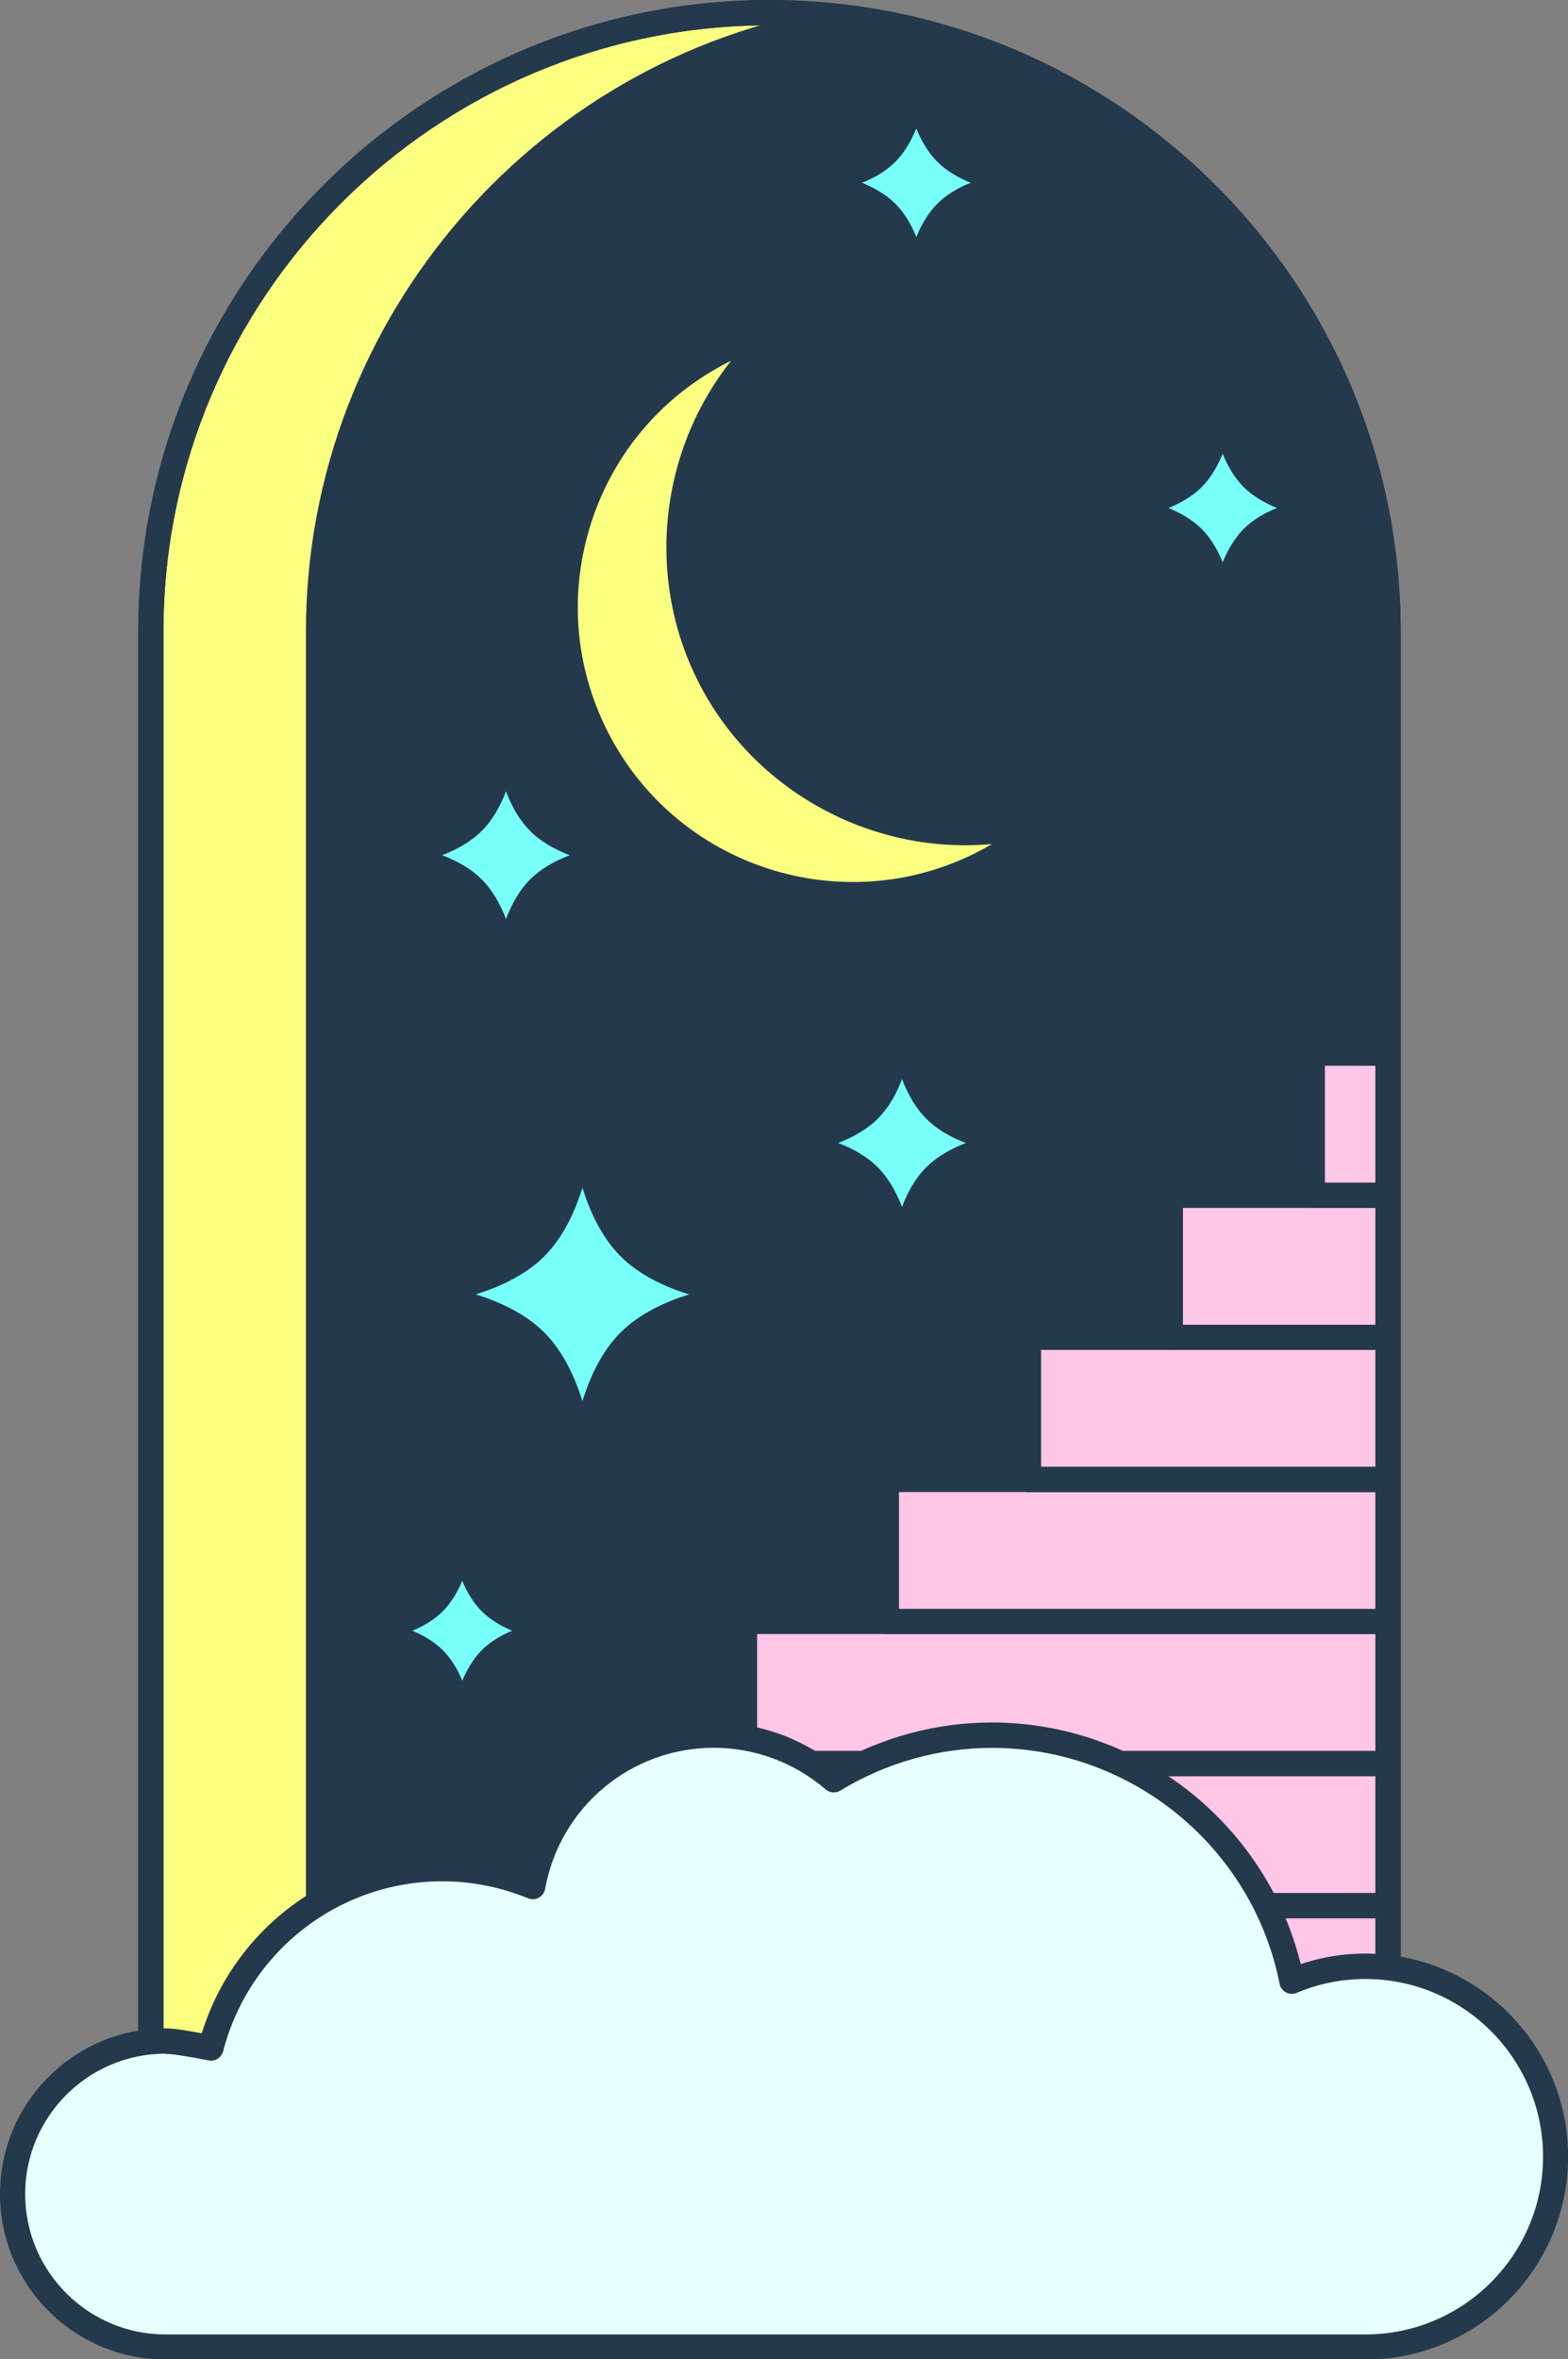 <svg xmlns="http://www.w3.org/2000/svg" width="137" height="206" viewBox="0 0 137 206" fill="none"><rect x="0" y="0" width="137" height="206" fill="#808080" stroke="none"/><g clip-path="url(#clip0_48_40)"><path d="M121.27 55.15V191.21H13.18V55.15C13.18 25.3 37.38 1.1 67.23 1.1C97.08 1.1 121.27 25.3 121.27 55.14V55.15Z" fill="#FBFF80"></path><path d="M121.27 192.31H13.18C12.57 192.31 12.08 191.82 12.08 191.21V55.15C12.08 24.74 36.82 0 67.23 0C97.64 0 122.38 24.74 122.38 55.15V191.21C122.38 191.82 121.88 192.31 121.28 192.31H121.27ZM14.28 190.1H120.17V55.15C120.17 25.96 96.42 2.21 67.23 2.21C38.04 2.21 14.28 25.96 14.28 55.15V190.11V190.1Z" fill="#25394D"></path><path d="M74.55 1.61C48.17 5.19 27.83 27.78 27.83 55.15V191.21H121.27V55.15C121.27 27.79 100.93 5.19 74.55 1.61Z" fill="#25394D"></path><path d="M121.27 192.31H27.83C27.22 192.31 26.73 191.82 26.73 191.21V55.15C26.73 27.69 47.23 4.2 74.4 0.52C74.5 0.51 74.6 0.51 74.7 0.52C101.88 4.2 122.38 27.69 122.38 55.15V191.21C122.38 191.82 121.88 192.31 121.28 192.31H121.27ZM28.93 190.1H120.17V55.15C120.17 28.84 100.57 6.33 74.55 2.73C48.53 6.33 28.93 28.84 28.93 55.15V190.11V190.1Z" fill="#25394D"></path><mask id="mask0_48_40" style="mask-type:luminance" maskUnits="userSpaceOnUse" x="27" y="1" width="95" height="191"><path d="M74.55 1.61C48.17 5.19 27.83 27.78 27.83 55.15V191.21H121.27V55.15C121.27 27.79 100.93 5.19 74.55 1.61Z" fill="white"></path></mask><g mask="url(#mask0_48_40)"><path d="M148.27 178.8H27.83V191.2H148.27V178.8Z" fill="#FFC6E5"></path><path d="M148.26 192.31H27.83C27.22 192.31 26.73 191.82 26.73 191.21V178.81C26.73 178.2 27.22 177.71 27.83 177.71H148.27C148.88 177.71 149.37 178.2 149.37 178.81V191.21C149.37 191.82 148.88 192.31 148.27 192.31H148.26ZM28.93 190.1H147.16V179.9H28.93V190.1Z" fill="#25394D"></path><path d="M160.67 166.4H40.23V178.81H160.67V166.4Z" fill="#FFC6E5"></path><path d="M160.67 179.91H40.23C39.62 179.91 39.13 179.42 39.13 178.81V166.4C39.13 165.79 39.62 165.3 40.23 165.3H160.67C161.28 165.3 161.77 165.79 161.77 166.4V178.81C161.77 179.42 161.28 179.91 160.67 179.91ZM41.34 177.7H159.57V167.5H41.34V177.7Z" fill="#25394D"></path><path d="M173.07 153.99H52.64V166.39H173.07V153.99Z" fill="#FFC6E5"></path><path d="M173.07 167.5H52.64C52.03 167.5 51.54 167.01 51.54 166.4V154C51.54 153.39 52.03 152.9 52.64 152.9H173.07C173.68 152.9 174.17 153.39 174.17 154V166.4C174.17 167.01 173.68 167.5 173.07 167.5ZM53.74 165.3H171.97V155.1H53.74V165.3Z" fill="#25394D"></path><path d="M185.47 141.59H65.04V153.99H185.47V141.59Z" fill="#FFC6E5"></path><path d="M185.48 155.1H65.05C64.44 155.1 63.95 154.61 63.95 154V141.6C63.95 140.99 64.44 140.5 65.05 140.5H185.48C186.09 140.5 186.58 140.99 186.58 141.6V154C186.58 154.61 186.09 155.1 185.48 155.1ZM66.15 152.89H184.38V142.69H66.15V152.89Z" fill="#25394D"></path><path d="M197.89 129.19H77.45V141.59H197.89V129.19Z" fill="#FFC6E5"></path><path d="M197.88 142.69H77.44C76.83 142.69 76.34 142.2 76.34 141.59V129.19C76.34 128.58 76.83 128.09 77.44 128.09H197.88C198.49 128.09 198.98 128.58 198.98 129.19V141.59C198.98 142.2 198.48 142.69 197.88 142.69ZM78.55 140.49H196.78V130.29H78.55V140.49Z" fill="#25394D"></path><path d="M210.29 116.78H89.85V129.18H210.29V116.78Z" fill="#FFC6E5"></path><path d="M210.29 130.29H89.85C89.24 130.29 88.75 129.8 88.75 129.19V116.79C88.75 116.18 89.24 115.69 89.85 115.69H210.29C210.9 115.69 211.39 116.18 211.39 116.79V129.19C211.39 129.8 210.9 130.29 210.29 130.29ZM90.96 128.08H209.19V117.88H90.96V128.08Z" fill="#25394D"></path><path d="M222.69 104.38H102.25V116.78H222.69V104.38Z" fill="#FFC6E5"></path><path d="M222.69 117.88H102.25C101.64 117.88 101.15 117.39 101.15 116.78V104.38C101.15 103.77 101.64 103.28 102.25 103.28H222.69C223.3 103.28 223.79 103.77 223.79 104.38V116.78C223.79 117.39 223.3 117.88 222.69 117.88ZM103.36 115.68H221.59V105.48H103.36V115.68Z" fill="#25394D"></path><path d="M235.1 91.97H114.66V104.37H235.1V91.97Z" fill="#FFC6E5"></path><path d="M235.1 105.48H114.66C114.05 105.48 113.56 104.99 113.56 104.38V91.98C113.56 91.37 114.05 90.88 114.66 90.88H235.1C235.71 90.88 236.2 91.37 236.2 91.98V104.38C236.2 104.99 235.71 105.48 235.1 105.48ZM115.76 103.27H233.99V93.07H115.76V103.27Z" fill="#25394D"></path></g><path d="M121.27 192.31H13.18C12.57 192.31 12.08 191.82 12.08 191.21V55.15C12.08 24.74 36.82 0 67.23 0C97.64 0 122.38 24.74 122.38 55.15V191.21C122.38 191.82 121.88 192.31 121.28 192.31H121.27ZM14.28 190.1H120.17V55.15C120.17 25.96 96.42 2.21 67.23 2.21C38.04 2.21 14.28 25.96 14.28 55.15V190.11V190.1Z" fill="#25394D"></path><path d="M14.46 178.22C15.11 178.22 16.48 178.43 18.42 178.81C20.75 169.81 28.89 163.16 38.62 163.16C41.42 163.16 44.09 163.72 46.53 164.72C47.88 157.2 54.45 151.5 62.35 151.5C66.36 151.5 70.01 152.97 72.83 155.39C76.87 152.94 81.59 151.5 86.67 151.5C99.63 151.5 110.43 160.73 112.87 172.98C114.85 172.15 117.02 171.69 119.3 171.69C128.48 171.69 135.92 179.13 135.92 188.32C135.92 197.51 128.48 204.94 119.3 204.94H14.46C7.08 204.94 1.1 198.96 1.1 191.58C1.1 184.2 7.08 178.22 14.46 178.22Z" fill="#E8FFFF"></path><path d="M119.3 206.04H14.46C6.48 206.04 0 199.55 0 191.58C0 183.61 6.49 177.12 14.46 177.12C14.85 177.12 15.6 177.17 17.63 177.55C20.47 168.38 28.95 162.07 38.61 162.07C41.04 162.07 43.43 162.47 45.72 163.26C47.67 155.74 54.47 150.41 62.34 150.41C66.17 150.41 69.9 151.7 72.92 154.07C77.12 151.68 81.85 150.41 86.65 150.41C99.44 150.41 110.6 159.21 113.65 171.51C115.46 170.9 117.35 170.59 119.28 170.59C129.05 170.59 137.01 178.54 137.01 188.32C137.01 198.1 129.05 206.05 119.28 206.05L119.3 206.04ZM14.46 179.33C7.7 179.33 2.2 184.83 2.2 191.59C2.2 198.35 7.7 203.85 14.46 203.85H119.3C127.86 203.85 134.82 196.89 134.82 188.33C134.82 179.77 127.86 172.81 119.3 172.81C117.22 172.81 115.2 173.22 113.3 174.02C112.99 174.15 112.65 174.13 112.36 173.98C112.07 173.83 111.86 173.55 111.8 173.22C109.43 161.29 98.86 152.63 86.68 152.63C82.02 152.63 77.43 153.92 73.42 156.36C73.01 156.61 72.49 156.56 72.13 156.25C69.41 153.91 65.94 152.62 62.37 152.62C55.12 152.62 48.92 157.8 47.63 164.94C47.57 165.27 47.37 165.55 47.08 165.71C46.79 165.87 46.44 165.89 46.13 165.76C43.73 164.78 41.21 164.28 38.63 164.28C29.62 164.28 21.76 170.38 19.5 179.11C19.36 179.68 18.78 180.04 18.22 179.92C15.82 179.45 14.86 179.35 14.48 179.35L14.46 179.33Z" fill="#25394D"></path><path d="M62.3 59.63C56.59 49.09 59.26 36.27 68.01 28.78C66.15 29.28 64.31 30 62.54 30.95C50.35 37.55 45.82 52.78 52.42 64.97C59.02 77.16 74.25 81.69 86.44 75.09C88.21 74.13 89.81 72.99 91.25 71.7C80.2 74.94 68 70.16 62.3 59.62V59.63Z" fill="#FBFF80"></path><path d="M74.54 79.22C65.22 79.22 56.19 74.25 51.45 65.49C48.12 59.34 47.38 52.25 49.38 45.54C51.38 38.83 55.87 33.3 62.02 29.97C63.81 29 65.73 28.23 67.73 27.7C68.22 27.56 68.75 27.79 68.99 28.25C69.23 28.71 69.12 29.27 68.73 29.6C60.25 36.86 57.95 49.26 63.27 59.08C68.59 68.91 80.23 73.76 90.94 70.63C91.43 70.48 91.96 70.7 92.21 71.15C92.46 71.6 92.37 72.16 91.98 72.51C90.44 73.89 88.75 75.07 86.96 76.05C83.01 78.19 78.74 79.21 74.53 79.21L74.54 79.22ZM63.85 31.52C63.59 31.65 63.32 31.78 63.07 31.92C57.43 34.97 53.32 40.04 51.49 46.18C49.66 52.32 50.34 58.81 53.39 64.45C59.69 76.09 74.28 80.43 85.92 74.13C86.18 73.99 86.43 73.84 86.69 73.7C76.5 74.65 66.35 69.41 61.34 60.16C56.33 50.9 57.5 39.56 63.86 31.53L63.85 31.52Z" fill="#25394D"></path><path d="M47.1 71.79C44.47 69.16 44.21 63.9 44.21 63.9C44.21 63.9 43.94 69.16 41.31 71.79C38.68 74.42 33.42 74.69 33.42 74.69C33.42 74.69 38.68 74.96 41.31 77.58C43.94 80.21 44.21 85.47 44.21 85.47C44.21 85.47 44.48 80.21 47.1 77.58C49.73 74.95 54.99 74.69 54.99 74.69C54.99 74.69 49.73 74.42 47.1 71.79Z" fill="#77FFF9"></path><path d="M44.21 86.57C43.62 86.57 43.14 86.11 43.11 85.53C43.11 85.48 42.83 80.65 40.54 78.36C38.25 76.07 33.42 75.79 33.37 75.79C32.78 75.76 32.33 75.28 32.33 74.69C32.33 74.1 32.79 73.62 33.37 73.59C33.42 73.59 38.25 73.31 40.54 71.02C42.83 68.73 43.11 63.9 43.11 63.85C43.14 63.26 43.62 62.81 44.21 62.81C44.8 62.81 45.28 63.27 45.31 63.85C45.31 63.9 45.59 68.73 47.88 71.02C49.79 72.93 53.7 73.53 55.05 73.59C55.64 73.62 56.1 74.1 56.1 74.69C56.1 75.28 55.64 75.76 55.05 75.79C55 75.79 50.17 76.07 47.88 78.36C45.59 80.65 45.31 85.48 45.31 85.53C45.28 86.12 44.8 86.57 44.21 86.57ZM38.63 74.68C39.88 75.15 41.13 75.83 42.09 76.79C43.05 77.75 43.73 79 44.21 80.25C44.68 79 45.36 77.75 46.32 76.79C47.29 75.83 48.53 75.15 49.78 74.68C48.53 74.2 47.28 73.53 46.32 72.56C45.36 71.6 44.68 70.35 44.21 69.1C43.73 70.35 43.05 71.6 42.09 72.56C41.13 73.52 39.88 74.2 38.63 74.68Z" fill="#25394D"></path><path d="M81.7 96.91C79.07 94.28 78.8 89.02 78.8 89.02C78.8 89.02 78.53 94.28 75.9 96.91C73.27 99.54 68.01 99.81 68.01 99.81C68.01 99.81 73.28 100.08 75.9 102.7C78.53 105.33 78.8 110.59 78.8 110.59C78.8 110.59 79.06 105.33 81.7 102.7C84.33 100.07 89.59 99.81 89.59 99.81C89.59 99.81 84.33 99.54 81.7 96.91Z" fill="#77FFF9"></path><path d="M78.8 111.7C78.21 111.7 77.73 111.24 77.7 110.66C77.7 110.61 77.42 105.78 75.13 103.49C73.22 101.58 69.31 100.98 67.96 100.92C67.37 100.89 66.91 100.41 66.91 99.82C66.91 99.23 67.37 98.75 67.96 98.72C68.01 98.72 72.84 98.44 75.13 96.15C77.04 94.24 77.64 90.33 77.7 88.98C77.73 88.39 78.21 87.93 78.8 87.93C79.39 87.93 79.87 88.39 79.9 88.98C79.9 89.03 80.18 93.86 82.47 96.15C84.76 98.44 89.59 98.72 89.64 98.72C90.22 98.75 90.68 99.23 90.68 99.82C90.68 100.41 90.22 100.89 89.64 100.92C89.59 100.92 84.76 101.2 82.47 103.49C80.56 105.4 79.97 109.31 79.9 110.66C79.87 111.25 79.39 111.71 78.8 111.71V111.7ZM73.23 99.81C74.48 100.28 75.73 100.96 76.69 101.93C77.65 102.89 78.33 104.14 78.81 105.39C79.29 104.14 79.96 102.89 80.93 101.93C81.89 100.97 83.14 100.29 84.39 99.81C83.14 99.34 81.89 98.66 80.93 97.69C79.97 96.73 79.29 95.48 78.81 94.23C78.34 95.48 77.66 96.73 76.69 97.69C75.73 98.65 74.48 99.33 73.23 99.81Z" fill="#25394D"></path><path d="M42.87 139.91C40.62 137.65 40.39 133.14 40.39 133.14C40.39 133.14 40.16 137.65 37.91 139.91C35.66 142.16 31.14 142.39 31.14 142.39C31.14 142.39 35.65 142.62 37.91 144.87C40.17 147.13 40.39 151.64 40.39 151.64C40.39 151.64 40.62 147.13 42.87 144.87C45.13 142.62 49.64 142.39 49.64 142.39C49.64 142.39 45.13 142.16 42.87 139.91Z" fill="#77FFF9"></path><path d="M40.39 152.75C39.8 152.75 39.32 152.29 39.29 151.71C39.29 151.67 39.05 147.59 37.13 145.67C35.21 143.75 31.13 143.51 31.09 143.51C30.5 143.48 30.05 142.99 30.05 142.41C30.05 141.83 30.51 141.34 31.09 141.31C31.13 141.31 35.21 141.07 37.13 139.15C38.73 137.55 39.23 134.24 39.29 133.11C39.32 132.52 39.8 132.06 40.39 132.06C40.98 132.06 41.46 132.52 41.49 133.1C41.49 133.14 41.73 137.22 43.65 139.14C45.26 140.74 48.56 141.24 49.69 141.3C50.28 141.33 50.74 141.81 50.74 142.4C50.74 142.99 50.28 143.47 49.7 143.5C49.66 143.5 45.58 143.74 43.65 145.66C41.73 147.58 41.49 151.66 41.49 151.7C41.46 152.28 40.97 152.74 40.39 152.74V152.75ZM36.03 142.4C36.99 142.8 37.94 143.35 38.69 144.1C39.44 144.85 39.99 145.79 40.39 146.76C40.8 145.8 41.35 144.85 42.09 144.1C42.84 143.35 43.78 142.8 44.75 142.4C43.79 142 42.84 141.45 42.09 140.7C41.34 139.95 40.79 139.01 40.39 138.04C39.98 139.01 39.43 139.95 38.69 140.7C37.94 141.45 37 142 36.03 142.4Z" fill="#25394D"></path><path d="M109.45 41.74C107.08 39.37 106.84 34.62 106.84 34.62C106.84 34.62 106.6 39.37 104.23 41.74C101.86 44.11 97.11 44.35 97.11 44.35C97.11 44.35 101.86 44.59 104.23 46.96C106.6 49.33 106.84 54.08 106.84 54.08C106.84 54.08 107.08 49.33 109.45 46.96C111.82 44.59 116.57 44.35 116.57 44.35C116.57 44.35 111.82 44.11 109.45 41.74Z" fill="#77FFF9"></path><path d="M106.83 55.2C106.24 55.2 105.76 54.74 105.73 54.16C105.73 54.12 105.48 49.8 103.44 47.76C101.4 45.72 97.08 45.47 97.04 45.47C96.45 45.44 95.99 44.96 95.99 44.37C95.99 43.78 96.45 43.3 97.04 43.27C97.08 43.27 101.4 43.02 103.44 40.98C105.48 38.94 105.73 34.62 105.73 34.58C105.76 34 106.25 33.54 106.83 33.54C107.41 33.54 107.9 34 107.93 34.58C107.93 34.62 108.18 38.94 110.22 40.98C111.92 42.68 115.41 43.21 116.62 43.27C117.21 43.3 117.66 43.78 117.66 44.37C117.66 44.96 117.2 45.44 116.62 45.47C116.58 45.47 112.26 45.72 110.22 47.76C108.52 49.46 107.99 52.96 107.93 54.16C107.9 54.75 107.42 55.21 106.83 55.21V55.2ZM102.09 44.36C103.14 44.79 104.18 45.38 105 46.19C105.81 47.01 106.4 48.04 106.83 49.1C107.26 48.05 107.85 47.01 108.66 46.19C109.48 45.37 110.52 44.78 111.57 44.36C110.52 43.93 109.48 43.34 108.66 42.53C107.85 41.71 107.25 40.67 106.83 39.62C106.4 40.67 105.81 41.71 105 42.53C104.18 43.35 103.14 43.94 102.09 44.36Z" fill="#25394D"></path><path d="M82.67 13.35C80.3 10.98 80.06 6.23 80.06 6.23C80.06 6.23 79.82 10.98 77.45 13.35C75.08 15.72 70.33 15.96 70.33 15.96C70.33 15.96 75.08 16.2 77.45 18.57C79.82 20.94 80.06 25.69 80.06 25.69C80.06 25.69 80.3 20.94 82.67 18.57C85.04 16.2 89.79 15.96 89.79 15.96C89.79 15.96 85.04 15.72 82.67 13.35Z" fill="#77FFF9"></path><path d="M80.06 26.8C79.47 26.8 78.99 26.34 78.96 25.76C78.96 25.72 78.71 21.4 76.67 19.36C74.63 17.32 70.31 17.07 70.27 17.07C69.69 17.04 69.23 16.56 69.23 15.97C69.23 15.38 69.69 14.9 70.27 14.87C70.31 14.87 74.63 14.62 76.67 12.58C78.37 10.88 78.9 7.38 78.96 6.18C78.99 5.59 79.47 5.13 80.06 5.13C80.65 5.13 81.13 5.59 81.16 6.17C81.16 6.21 81.41 10.53 83.45 12.57C85.15 14.27 88.65 14.8 89.85 14.86C90.44 14.89 90.89 15.37 90.89 15.96C90.89 16.55 90.43 17.03 89.85 17.06C89.81 17.06 85.49 17.31 83.45 19.35C81.41 21.39 81.16 25.71 81.16 25.75C81.13 26.33 80.65 26.79 80.06 26.79V26.8ZM75.32 15.96C76.37 16.39 77.41 16.98 78.23 17.79C79.05 18.61 79.64 19.65 80.06 20.7C80.49 19.65 81.08 18.61 81.9 17.79C82.72 16.97 83.75 16.38 84.81 15.96C83.75 15.53 82.72 14.94 81.9 14.13C81.08 13.31 80.49 12.27 80.06 11.22C79.63 12.27 79.04 13.31 78.23 14.13C77.41 14.95 76.38 15.54 75.32 15.96Z" fill="#25394D"></path><path d="M55 108.92C51.27 105.19 50.89 97.72 50.89 97.72C50.89 97.72 50.52 105.19 46.78 108.92C43.05 112.65 35.58 113.03 35.58 113.03C35.58 113.03 43.05 113.41 46.78 117.14C50.51 120.87 50.89 128.34 50.89 128.34C50.89 128.34 51.27 120.87 55 117.14C58.73 113.41 66.2 113.03 66.2 113.03C66.2 113.03 58.73 112.65 55 108.92Z" fill="#77FFF9"></path><path d="M50.89 129.44C50.3 129.44 49.82 128.98 49.79 128.39C49.79 128.32 49.38 121.3 46 117.91C42.61 114.52 35.59 114.13 35.52 114.12C34.93 114.09 34.47 113.61 34.47 113.02C34.47 112.43 34.93 111.95 35.52 111.92C35.59 111.92 42.62 111.51 46 108.13C49.39 104.74 49.78 97.72 49.79 97.65C49.82 97.06 50.3 96.6 50.89 96.6C51.48 96.6 51.96 97.06 51.99 97.65C51.99 97.72 52.39 104.74 55.78 108.13C59.17 111.52 66.19 111.91 66.25 111.92C66.84 111.95 67.3 112.43 67.3 113.02C67.3 113.61 66.84 114.09 66.25 114.12C66.18 114.12 59.16 114.52 55.78 117.91C52.39 121.3 52 128.31 51.99 128.39C51.96 128.98 51.48 129.44 50.89 129.44ZM41.57 113.03C43.67 113.68 45.92 114.72 47.56 116.36C49.2 118 50.23 120.25 50.89 122.35C51.54 120.25 52.58 117.99 54.22 116.36C55.85 114.72 58.1 113.69 60.21 113.03C58.1 112.38 55.85 111.34 54.22 109.7C52.58 108.06 51.54 105.81 50.89 103.71C50.24 105.81 49.2 108.06 47.56 109.7C45.92 111.34 43.67 112.37 41.57 113.03Z" fill="#25394D"></path></g><defs><clipPath id="clip0_48_40"><rect width="137" height="206" fill="white"></rect></clipPath></defs></svg>